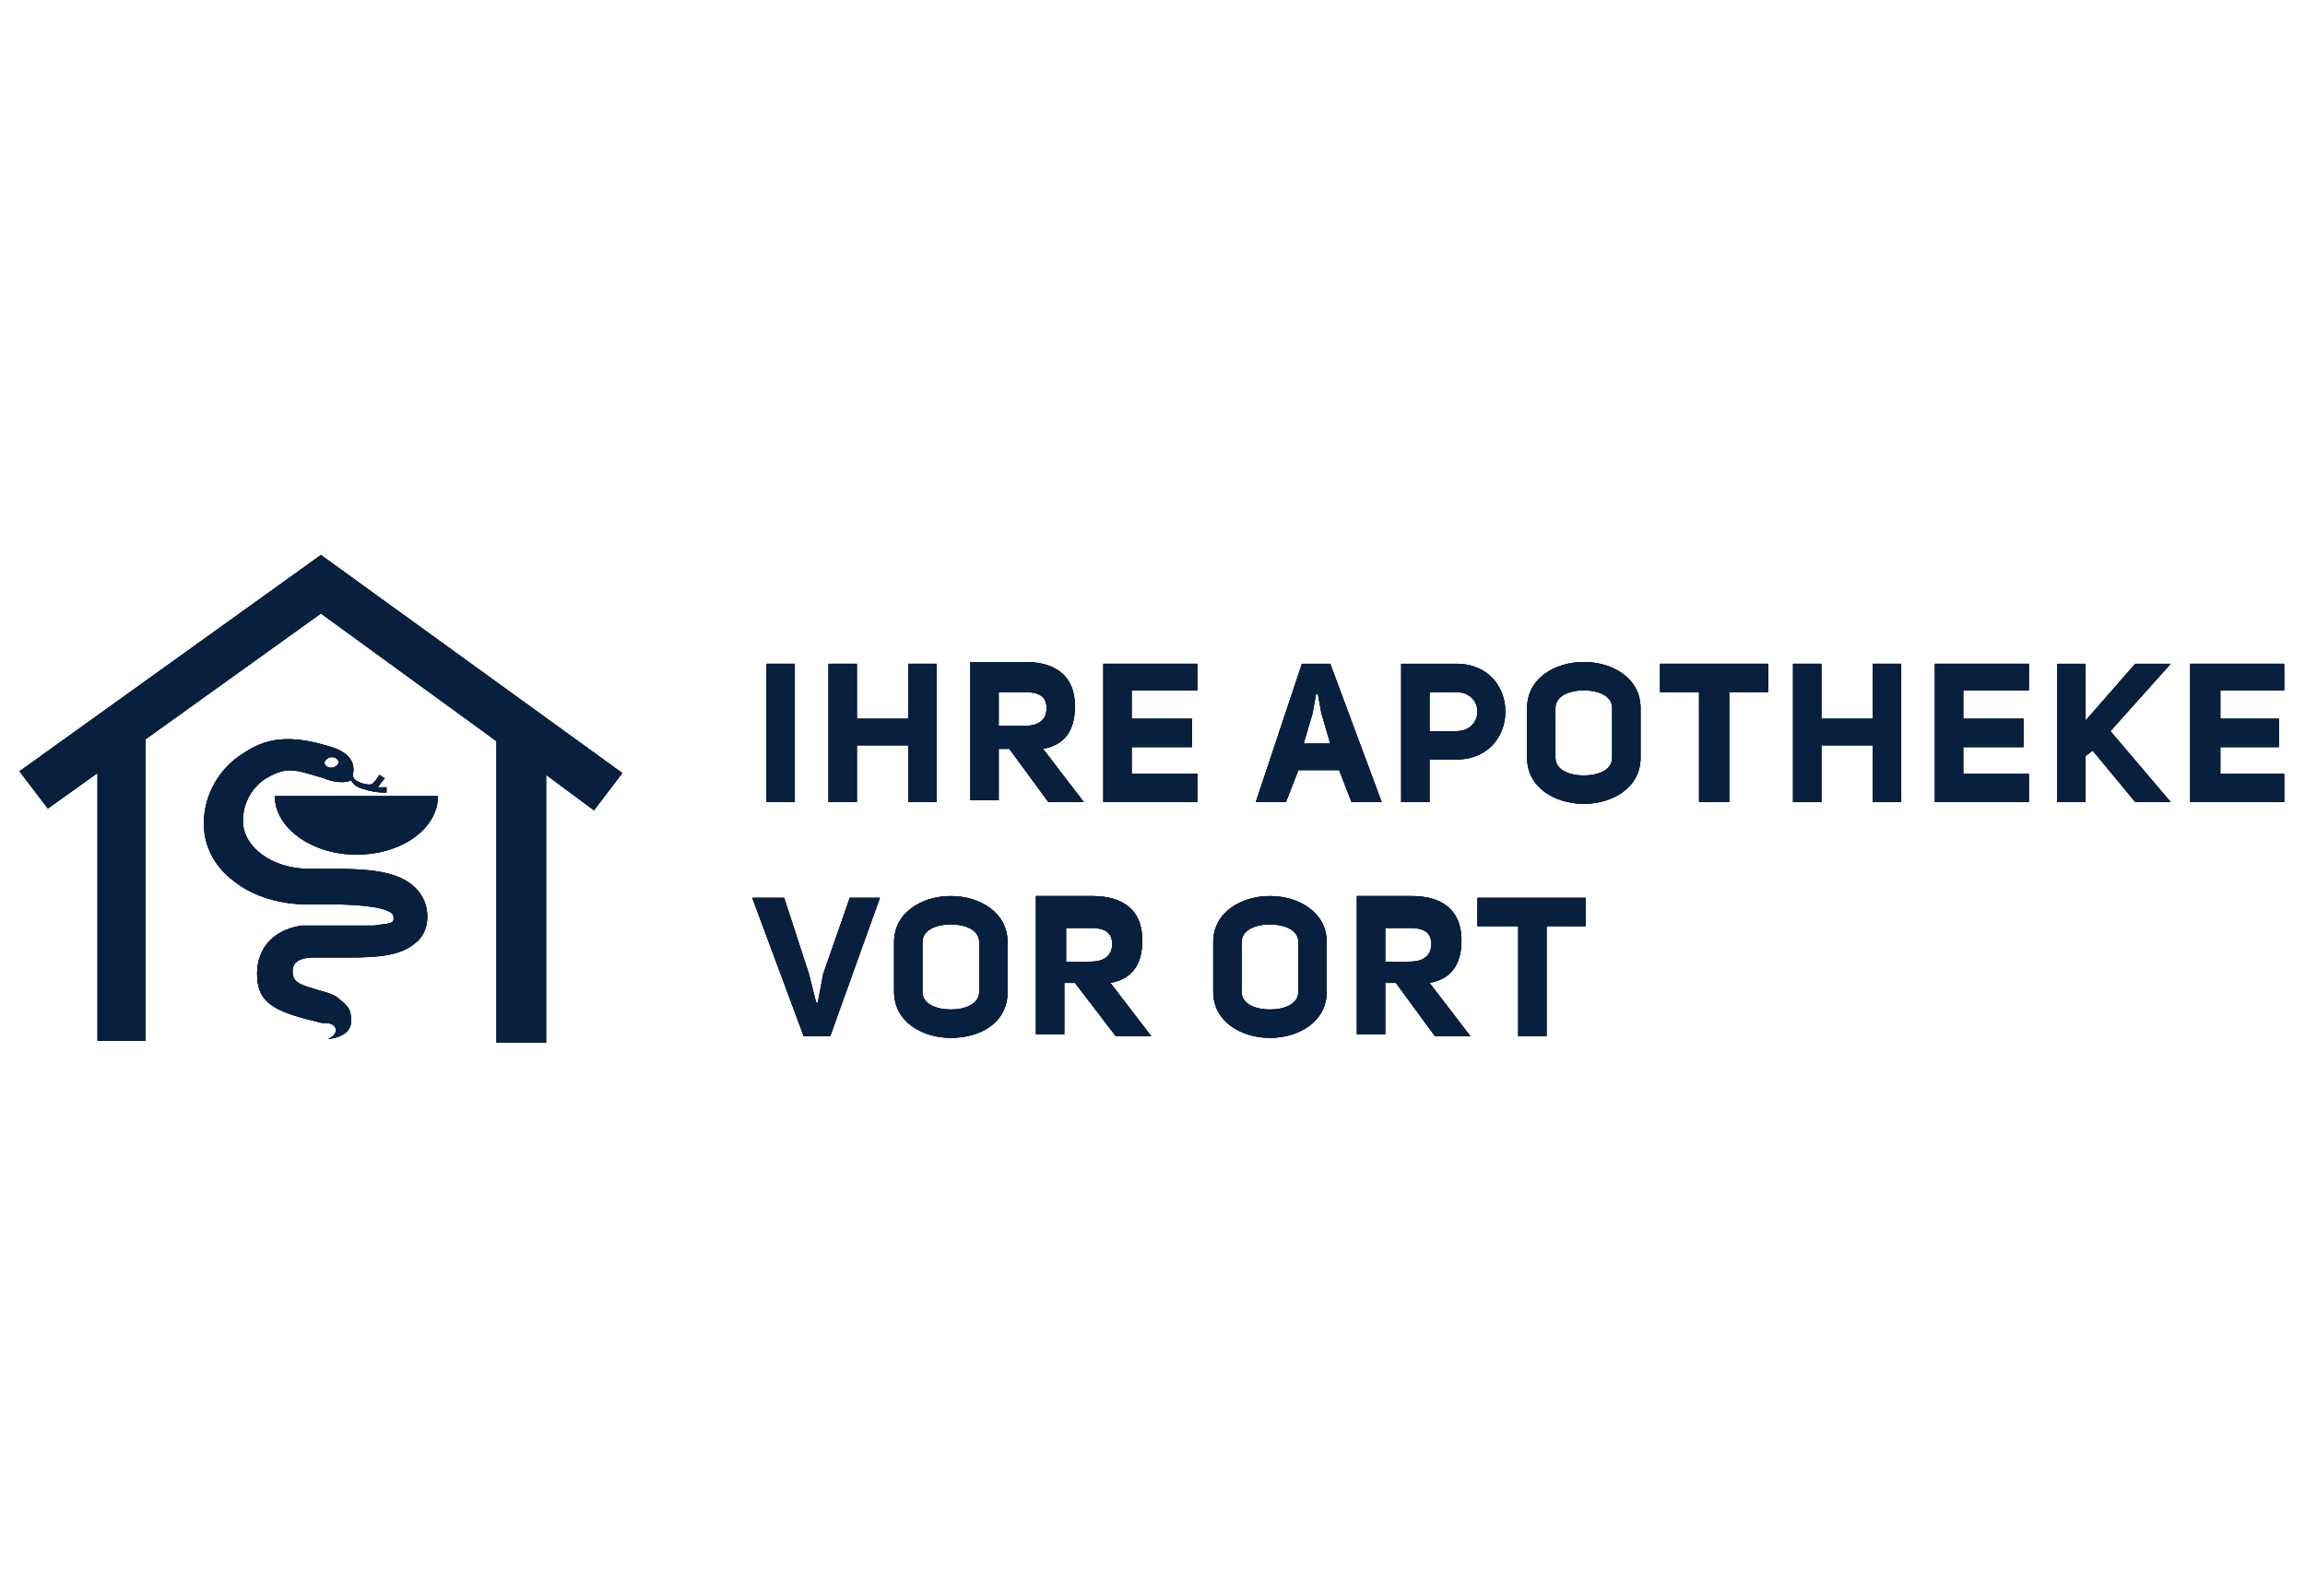 <?xml version="1.0" encoding="utf-8"?>
<!-- Generator: Adobe Illustrator 27.1.0, SVG Export Plug-In . SVG Version: 6.00 Build 0)  -->
<svg version="1.1" id="Layer_1" xmlns="http://www.w3.org/2000/svg" xmlns:xlink="http://www.w3.org/1999/xlink" x="0px" y="0px"
	 viewBox="0 0 130 90" style="enable-background:new 0 0 130 90;" xml:space="preserve">
<style type="text/css">
	.st0{fill:#091F3E;}
	.st1{fill-rule:evenodd;clip-rule:evenodd;fill:#091F3E;}
	.st2{fill:#FFFFFF;}
	.st3{fill-rule:evenodd;clip-rule:evenodd;fill:#FFFFFF;}
	.st4{fill:none;}
	.st5{opacity:0.25;fill-rule:evenodd;clip-rule:evenodd;fill:#FFFFFF;}
	.st6{opacity:0.4;fill-rule:evenodd;clip-rule:evenodd;fill:#091F3E;enable-background:new    ;}
	.st7{fill:#009BCA;}
	.st8{fill:#103766;}
	.st9{fill:#175299;}
	.st10{fill:#00BAE5;}
	.st11{fill:#00DBFF;}
</style>
<g id="Page-1_00000030477750621255414430000010647994630530937475_">
	
		<g id="brns_grafik_website_00000099646557968236917240000005380371281686137758_" transform="translate(-582, -516)">
		<g id="Group_00000034807080209837234210000015796613221213076147_" transform="translate(582, 516)">
			<g id="IHRE-APOTHEKE-VOR-OR_00000021833202052606116440000009457382964931946926_" transform="translate(48.826, 7.135)">
				<polygon id="Path_00000149384004494011970160000018008544081570790045_" class="st0" points="-4,30.3 -5.6,30.3 -5.6,38.1 
					-4,38.1 				"/>
				<polygon id="Path_00000019661987526701405620000013354900769815415735_" class="st0" points="-0.5,34.9 2.4,34.9 2.4,38.1 
					4,38.1 4,30.3 2.4,30.3 2.4,33.4 -0.5,33.4 -0.5,30.3 -2.1,30.3 -2.1,38.1 -0.5,38.1 				"/>
				<path id="Shape_00000085229765038921373610000013922138242499679620_" class="st0" d="M10.3,38.1h2l-2.3-3
					c1.1-0.2,1.8-0.9,1.8-2.4c0-1.8-1.2-2.5-2.8-2.5H5.9v7.8h1.6v-2.9h0.6L10.3,38.1z M7.5,33.7v-1.8H9c0.7,0,1.2,0.2,1.2,0.9
					c0,0.7-0.5,1-1.2,1H7.5z"/>
				<polygon id="Path_00000124133034276814537370000004043590505633067424_" class="st0" points="15,31.8 18.7,31.8 18.7,30.3 
					13.4,30.3 13.4,38.1 18.7,38.1 18.7,36.5 15,36.5 15,35 18.4,35 18.4,33.4 15,33.4 				"/>
				<path id="Shape_00000071538121228428929590000016424536193714225823_" class="st0" d="M26.2,30.3h-1.6L22,38.1h1.7l0.7-1.8h2.3
					l0.7,1.8h1.7L26.2,30.3z M25.2,33.1l0.2-1.1h0.1l0.2,1.1l0.5,1.7h-1.5L25.2,33.1z"/>
				<path id="Shape_00000038375221997476651690000005865227647546766234_" class="st0" d="M30.2,38.1h1.6v-2.4h1.5
					c3.7,0,3.7-5.4,0-5.4h-3.1V38.1z M31.8,34.1v-2.2h1.5c1.6,0,1.6,2.2,0,2.2H31.8z"/>
				<path id="Shape_00000034784907368087064360000006335749723188237744_" class="st0" d="M37.3,35.6c0,1.7,1.6,2.6,3.2,2.6
					s3.2-0.9,3.2-2.6v-2.8c0-1.7-1.6-2.6-3.2-2.6c-1.6,0-3.2,0.9-3.2,2.6V35.6z M38.9,32.8c0-0.7,0.8-1,1.6-1c0.8,0,1.6,0.3,1.6,1
					v2.8c0,0.7-0.8,1-1.6,1c-0.8,0-1.6-0.3-1.6-1V32.8z"/>
				<polygon id="Path_00000122681009947981369030000002878603605500646792_" class="st0" points="50.9,31.9 50.9,30.3 44.8,30.3 
					44.8,31.9 47,31.9 47,38.1 48.7,38.1 48.7,31.9 				"/>
				<polygon id="Path_00000064355699850265893270000015082733788706437526_" class="st0" points="53.9,34.9 56.8,34.9 56.8,38.1 
					58.4,38.1 58.4,30.3 56.8,30.3 56.8,33.4 53.9,33.4 53.9,30.3 52.3,30.3 52.3,38.1 53.9,38.1 				"/>
				<polygon id="Path_00000119802556828911425160000004613701667657525647_" class="st0" points="61.9,31.8 65.6,31.8 65.6,30.3 
					60.3,30.3 60.3,38.1 65.6,38.1 65.6,36.5 61.9,36.5 61.9,35 65.3,35 65.3,33.4 61.9,33.4 				"/>
				<polygon id="Path_00000058561673801066477690000013733758067488748433_" class="st0" points="68.8,33.5 68.8,30.3 67.2,30.3 
					67.2,38.1 68.8,38.1 68.8,35.5 69.2,35.2 71.6,38.1 73.6,38.1 70.2,34.1 73.6,30.3 71.6,30.3 				"/>
				<polygon id="Path_00000113315382125232243130000007877279216212778140_" class="st0" points="76.4,31.8 80,31.8 80,30.3 
					74.7,30.3 74.7,38.1 80,38.1 80,36.5 76.4,36.5 76.4,35 79.7,35 79.7,33.4 76.4,33.4 				"/>
				<polygon id="Path_00000125570540791830370240000015154111349100597652_" class="st0" points="-2.4,47.8 -2.7,49.4 -2.8,49.4 
					-3.2,47.8 -4.6,43.5 -6.4,43.5 -3.5,51.3 -2,51.3 0.8,43.5 -0.9,43.5 				"/>
				<path id="Shape_00000183234682523824814520000005783450386666845604_" class="st0" d="M1.6,48.8c0,1.7,1.6,2.6,3.2,2.6
					S8,50.6,8,48.8V46c0-1.7-1.6-2.6-3.2-2.6c-1.6,0-3.2,0.9-3.2,2.6V48.8z M3.2,46c0-0.7,0.8-1,1.6-1c0.8,0,1.6,0.3,1.6,1v2.8
					c0,0.7-0.8,1-1.6,1c-0.8,0-1.6-0.3-1.6-1V46z"/>
				<path id="Shape_00000036934764383537899020000009796839212916080770_" class="st0" d="M14.1,51.3h2l-2.3-3
					c1.1-0.2,1.8-0.9,1.8-2.4c0-1.8-1.2-2.5-2.8-2.5H9.6v7.8h1.6v-2.9h0.6L14.1,51.3z M11.3,47v-1.8h1.4c0.7,0,1.2,0.2,1.2,0.9
					c0,0.7-0.5,1-1.2,1H11.3z"/>
				<path id="Shape_00000169518454756777866090000010984141202865272977_" class="st0" d="M19.6,48.8c0,1.7,1.6,2.6,3.2,2.6
					s3.2-0.9,3.2-2.6V46c0-1.7-1.6-2.6-3.2-2.6c-1.6,0-3.2,0.9-3.2,2.6V48.8z M21.2,46c0-0.7,0.8-1,1.6-1c0.8,0,1.6,0.3,1.6,1v2.8
					c0,0.7-0.8,1-1.6,1c-0.8,0-1.6-0.3-1.6-1V46z"/>
				<path id="Shape_00000093857137972577074910000010494180334590316707_" class="st0" d="M32.1,51.3h2l-2.3-3
					c1.1-0.2,1.8-0.9,1.8-2.4c0-1.8-1.2-2.5-2.8-2.5h-3.1v7.8h1.6v-2.9h0.6L32.1,51.3z M29.3,47v-1.8h1.4c0.7,0,1.2,0.2,1.2,0.9
					c0,0.7-0.5,1-1.2,1H29.3z"/>
				<polygon id="Path_00000173882198060673065390000003909431905863939234_" class="st0" points="40.6,45.1 40.6,43.5 34.5,43.5 
					34.5,45.1 36.8,45.1 36.8,51.3 38.4,51.3 38.4,45.1 				"/>
			</g>
			<path id="Combined-Shape_00000088822970338991514010000012589712559573040257_" class="st0" d="M18.1,31.3l17,12.3l-1.6,2.1
				l-2.7-2l0,15.1H28l0-17l-9.9-7.2l-9.9,7.1l0,17H5.5l0-15.1l-2.8,2l-1.6-2.1L18.1,31.3z M18.9,42.2c0.5,0.2,1.2,0.6,1,1.5
				c0,0.3,0.3,0.4,0.6,0.5c0.5,0.1,0.5,0.1,0.9-0.5l0.3,0.2c-0.2,0.2-0.3,0.4-0.4,0.5c0.2,0,0.3,0,0.5,0v0.3c-0.6,0-1-0.1-1.3-0.2
				c-0.4-0.1-0.6-0.3-0.7-0.5c-0.3,0.2-1.1,0.1-1.5-0.1c-1.7-0.5-2.1-0.7-3.3,0c-0.8,0.5-1.3,1.4-1.3,2.4c0,1.5,1.7,2.7,3.7,2.7
				l0.8,0c1.3,0,2.4,0,3.4,0.2c2,0.4,2.5,1.6,2.5,2.5c0,0.8-0.4,1.3-0.7,1.5c-0.8,0.7-2.1,0.8-3.7,0.8c-0.3,0-0.7,0-1.1,0
				c-0.3,0-0.6,0-0.9,0c-1.2,0-1.2,0.6-1.2,0.8c0,0.5,0.3,0.7,1,0.9c0.9,0.3,1.3,0.3,1.7,0.7c0.5,0.4,0.6,0.6,0.6,1.2
				c0,0.5-0.4,0.9-1.3,1c0.7-0.3,0.5-0.9-0.1-0.9c-0.2,0-0.3,0-0.6-0.1c-2.6-0.6-3.3-1.2-3.3-2.7c0-1.1,0.6-2.4,2.5-2.7
				c0.1,0,0.3,0,0.4,0l1.3,0c0.9,0,1.7,0,2.4,0c0.7-0.1,0.9-0.1,1-0.2c0,0,0.1,0,0.1-0.2c0-0.2,0-0.4-0.9-0.6
				C20.2,51,19.1,51,17.8,51l-0.6,0l-0.3,0c-1.4-0.1-2.7-0.5-3.7-1.3c-1.1-0.8-1.7-2-1.7-3.2v-0.1c0-1.6,0.9-3.1,2.2-3.9
				C14.9,41.7,16.2,41.3,18.9,42.2z M24.7,44.9c0,1.8-2,3.3-4.6,3.3c-2.5,0-4.6-1.5-4.6-3.3H24.7z M18.7,42.7
				c-0.2,0-0.4,0.2-0.4,0.3c0,0.2,0.2,0.3,0.4,0.3c0.2,0,0.4-0.2,0.4-0.3C19.1,42.9,19,42.7,18.7,42.7z"/>
		</g>
	</g>
</g>
<g id="Page-1_00000103254379873292591180000001596929879439465394_">
	
		<g id="brns_grafik_website_00000117653290828111318080000006393758522261964710_" transform="translate(-582, -516)">
		<g id="Group_00000080178456698556049260000016149166798500766370_" transform="translate(582, 516)">
			<g id="IHRE-APOTHEKE-VOR-OR_00000081636924322807841400000014616229390410550708_" transform="translate(48.826, 7.135)">
				<polygon id="Path_00000170241759690840001360000003545664613614645162_" class="st0" points="-4,30.3 -5.6,30.3 -5.6,38.1 
					-4,38.1 				"/>
				<polygon id="Path_00000150070860784811792900000002164699720634116242_" class="st0" points="-0.5,34.9 2.4,34.9 2.4,38.1 
					4,38.1 4,30.3 2.4,30.3 2.4,33.4 -0.5,33.4 -0.5,30.3 -2.1,30.3 -2.1,38.1 -0.5,38.1 				"/>
				<path id="Shape_00000093879904244210121340000004528722495401008518_" class="st0" d="M10.3,38.1h2l-2.3-3
					c1.1-0.2,1.8-0.9,1.8-2.4c0-1.8-1.2-2.5-2.8-2.5H5.9v7.8h1.6v-2.9h0.6L10.3,38.1z M7.5,33.7v-1.8H9c0.7,0,1.2,0.2,1.2,0.9
					c0,0.7-0.5,1-1.2,1H7.5z"/>
				<polygon id="Path_00000158725059487500046650000004473305271312305298_" class="st0" points="15,31.8 18.7,31.8 18.7,30.3 
					13.4,30.3 13.4,38.1 18.7,38.1 18.7,36.5 15,36.5 15,35 18.4,35 18.4,33.4 15,33.4 				"/>
				<path id="Shape_00000004531652674211955610000009587519213848733105_" class="st0" d="M26.2,30.3h-1.6L22,38.1h1.7l0.7-1.8h2.3
					l0.7,1.8h1.7L26.2,30.3z M25.2,33.1l0.2-1.1h0.1l0.2,1.1l0.5,1.7h-1.5L25.2,33.1z"/>
				<path id="Shape_00000115507268302265356500000006389628996507513992_" class="st0" d="M30.2,38.1h1.6v-2.4h1.5
					c3.7,0,3.7-5.4,0-5.4h-3.1V38.1z M31.8,34.1v-2.2h1.5c1.6,0,1.6,2.2,0,2.2H31.8z"/>
				<path id="Shape_00000157298604062976434390000009468069537953077945_" class="st0" d="M37.3,35.6c0,1.7,1.6,2.6,3.2,2.6
					s3.2-0.9,3.2-2.6v-2.8c0-1.7-1.6-2.6-3.2-2.6c-1.6,0-3.2,0.9-3.2,2.6V35.6z M38.9,32.8c0-0.7,0.8-1,1.6-1c0.8,0,1.6,0.3,1.6,1
					v2.8c0,0.7-0.8,1-1.6,1c-0.8,0-1.6-0.3-1.6-1V32.8z"/>
				<polygon id="Path_00000124119441881711662880000000598142105748806567_" class="st0" points="50.9,31.9 50.9,30.3 44.8,30.3 
					44.8,31.9 47,31.9 47,38.1 48.7,38.1 48.7,31.9 				"/>
				<polygon id="Path_00000006668258123161696570000010915923893353886854_" class="st0" points="53.9,34.9 56.8,34.9 56.8,38.1 
					58.4,38.1 58.4,30.3 56.8,30.3 56.8,33.4 53.9,33.4 53.9,30.3 52.3,30.3 52.3,38.1 53.9,38.1 				"/>
				<polygon id="Path_00000154417075182695185830000002437930320192957881_" class="st0" points="61.9,31.8 65.6,31.8 65.6,30.3 
					60.3,30.3 60.3,38.1 65.6,38.1 65.6,36.5 61.9,36.5 61.9,35 65.3,35 65.3,33.4 61.9,33.4 				"/>
				<polygon id="Path_00000003084101564435527570000001586620643149069478_" class="st0" points="68.8,33.5 68.8,30.3 67.2,30.3 
					67.2,38.1 68.8,38.1 68.8,35.5 69.2,35.2 71.6,38.1 73.6,38.1 70.2,34.1 73.6,30.3 71.6,30.3 				"/>
				<polygon id="Path_00000117659462391924634340000005758804838619569057_" class="st0" points="76.4,31.8 80,31.8 80,30.3 
					74.7,30.3 74.7,38.1 80,38.1 80,36.5 76.4,36.5 76.4,35 79.7,35 79.7,33.4 76.4,33.4 				"/>
				<polygon id="Path_00000076563776487664570870000012444134976815712149_" class="st0" points="-2.4,47.8 -2.7,49.4 -2.8,49.4 
					-3.2,47.8 -4.6,43.5 -6.4,43.5 -3.5,51.3 -2,51.3 0.8,43.5 -0.9,43.5 				"/>
				<path id="Shape_00000165192236934768708000000013551541275400212366_" class="st0" d="M1.6,48.8c0,1.7,1.6,2.6,3.2,2.6
					S8,50.6,8,48.8V46c0-1.7-1.6-2.6-3.2-2.6c-1.6,0-3.2,0.9-3.2,2.6V48.8z M3.2,46c0-0.7,0.8-1,1.6-1c0.8,0,1.6,0.3,1.6,1v2.8
					c0,0.7-0.8,1-1.6,1c-0.8,0-1.6-0.3-1.6-1V46z"/>
				<path id="Shape_00000001647331050559331950000001069090940378239875_" class="st0" d="M14.1,51.3h2l-2.3-3
					c1.1-0.2,1.8-0.9,1.8-2.4c0-1.8-1.2-2.5-2.8-2.5H9.6v7.8h1.6v-2.9h0.6L14.1,51.3z M11.3,47v-1.8h1.4c0.7,0,1.2,0.2,1.2,0.9
					c0,0.7-0.5,1-1.2,1H11.3z"/>
				<path id="Shape_00000015350120399856634620000010528487678329869699_" class="st0" d="M19.6,48.8c0,1.7,1.6,2.6,3.2,2.6
					s3.2-0.9,3.2-2.6V46c0-1.7-1.6-2.6-3.2-2.6c-1.6,0-3.2,0.9-3.2,2.6V48.8z M21.2,46c0-0.7,0.8-1,1.6-1c0.8,0,1.6,0.3,1.6,1v2.8
					c0,0.7-0.8,1-1.6,1c-0.8,0-1.6-0.3-1.6-1V46z"/>
				<path id="Shape_00000014596360376630898260000014545495902313861513_" class="st0" d="M32.1,51.3h2l-2.3-3
					c1.1-0.2,1.8-0.9,1.8-2.4c0-1.8-1.2-2.5-2.8-2.5h-3.1v7.8h1.6v-2.9h0.6L32.1,51.3z M29.3,47v-1.8h1.4c0.7,0,1.2,0.2,1.2,0.9
					c0,0.7-0.5,1-1.2,1H29.3z"/>
				<polygon id="Path_00000069398682573470091310000007395587153964634757_" class="st0" points="40.6,45.1 40.6,43.5 34.5,43.5 
					34.5,45.1 36.8,45.1 36.8,51.3 38.4,51.3 38.4,45.1 				"/>
			</g>
			<path id="Combined-Shape_00000162350196046614458760000018211513091341313679_" class="st0" d="M18.1,31.3l17,12.3l-1.6,2.1
				l-2.7-2l0,15.1H28l0-17l-9.9-7.2l-9.9,7.1l0,17H5.5l0-15.1l-2.8,2l-1.6-2.1L18.1,31.3z M18.9,42.2c0.5,0.2,1.2,0.6,1,1.5
				c0,0.3,0.3,0.4,0.6,0.5c0.5,0.1,0.5,0.1,0.9-0.5l0.3,0.2c-0.2,0.2-0.3,0.4-0.4,0.5c0.2,0,0.3,0,0.5,0v0.3c-0.6,0-1-0.1-1.3-0.2
				c-0.4-0.1-0.6-0.3-0.7-0.5c-0.3,0.2-1.1,0.1-1.5-0.1c-1.7-0.5-2.1-0.7-3.3,0c-0.8,0.5-1.3,1.4-1.3,2.4c0,1.5,1.7,2.7,3.7,2.7
				l0.8,0c1.3,0,2.4,0,3.4,0.2c2,0.4,2.5,1.6,2.5,2.5c0,0.8-0.4,1.3-0.7,1.5c-0.8,0.7-2.1,0.8-3.7,0.8c-0.3,0-0.7,0-1.1,0
				c-0.3,0-0.6,0-0.9,0c-1.2,0-1.2,0.6-1.2,0.8c0,0.5,0.3,0.7,1,0.9c0.9,0.3,1.3,0.3,1.7,0.7c0.5,0.4,0.6,0.6,0.6,1.2
				c0,0.5-0.4,0.9-1.3,1c0.7-0.3,0.5-0.9-0.1-0.9c-0.2,0-0.3,0-0.6-0.1c-2.6-0.6-3.3-1.2-3.3-2.7c0-1.1,0.6-2.4,2.5-2.7
				c0.1,0,0.3,0,0.4,0l1.3,0c0.9,0,1.7,0,2.4,0c0.7-0.1,0.9-0.1,1-0.2c0,0,0.1,0,0.1-0.2c0-0.2,0-0.4-0.9-0.6
				C20.2,51,19.1,51,17.8,51l-0.6,0l-0.3,0c-1.4-0.1-2.7-0.5-3.7-1.3c-1.1-0.8-1.7-2-1.7-3.2v-0.1c0-1.6,0.9-3.1,2.2-3.9
				C14.9,41.7,16.2,41.3,18.9,42.2z M24.7,44.9c0,1.8-2,3.3-4.6,3.3c-2.5,0-4.6-1.5-4.6-3.3H24.7z M18.7,42.7
				c-0.2,0-0.4,0.2-0.4,0.3c0,0.2,0.2,0.3,0.4,0.3c0.2,0,0.4-0.2,0.4-0.3C19.1,42.9,19,42.7,18.7,42.7z"/>
		</g>
	</g>
</g>
<g id="Page-1_00000109744466021767142020000009397562668054738087_">
	
		<g id="brns_grafik_website_00000133501972146421514170000014301145003368293271_" transform="translate(-582, -516)">
		<g id="Group_00000158707532814393059820000008026814447766471810_" transform="translate(582, 516)">
			<g id="IHRE-APOTHEKE-VOR-OR_00000036966449161894110590000000191391307649530257_" transform="translate(48.826, 7.135)">
				<polygon id="Path_00000164486396927107742200000001602540621037535149_" class="st0" points="-4,30.3 -5.6,30.3 -5.6,38.1 
					-4,38.1 				"/>
				<polygon id="Path_00000043429745578200931630000014251547380345678213_" class="st0" points="-0.5,34.9 2.4,34.9 2.4,38.1 
					4,38.1 4,30.3 2.4,30.3 2.4,33.4 -0.5,33.4 -0.5,30.3 -2.1,30.3 -2.1,38.1 -0.5,38.1 				"/>
				<path id="Shape_00000104667913605534204620000016066970222048250543_" class="st0" d="M10.3,38.1h2l-2.3-3
					c1.1-0.2,1.8-0.9,1.8-2.4c0-1.8-1.2-2.5-2.8-2.5H5.9v7.8h1.6v-2.9h0.6L10.3,38.1z M7.5,33.7v-1.8H9c0.7,0,1.2,0.2,1.2,0.9
					c0,0.7-0.5,1-1.2,1H7.5z"/>
				<polygon id="Path_00000128444884676914853130000000057301867509803412_" class="st0" points="15,31.8 18.7,31.8 18.7,30.3 
					13.4,30.3 13.4,38.1 18.7,38.1 18.7,36.5 15,36.5 15,35 18.4,35 18.4,33.4 15,33.4 				"/>
				<path id="Shape_00000011714672267033961760000013340363304122870967_" class="st0" d="M26.2,30.3h-1.6L22,38.1h1.7l0.7-1.8h2.3
					l0.7,1.8h1.7L26.2,30.3z M25.2,33.1l0.2-1.1h0.1l0.2,1.1l0.5,1.7h-1.5L25.2,33.1z"/>
				<path id="Shape_00000144311062831452907330000013839841870611176348_" class="st0" d="M30.2,38.1h1.6v-2.4h1.5
					c3.7,0,3.7-5.4,0-5.4h-3.1V38.1z M31.8,34.1v-2.2h1.5c1.6,0,1.6,2.2,0,2.2H31.8z"/>
				<path id="Shape_00000104698575420423793180000004316197825268348309_" class="st0" d="M37.3,35.6c0,1.7,1.6,2.6,3.2,2.6
					s3.2-0.9,3.2-2.6v-2.8c0-1.7-1.6-2.6-3.2-2.6c-1.6,0-3.2,0.9-3.2,2.6V35.6z M38.9,32.8c0-0.7,0.8-1,1.6-1c0.8,0,1.6,0.3,1.6,1
					v2.8c0,0.7-0.8,1-1.6,1c-0.8,0-1.6-0.3-1.6-1V32.8z"/>
				<polygon id="Path_00000175285762237764387540000007877881309449772204_" class="st0" points="50.9,31.9 50.9,30.3 44.8,30.3 
					44.8,31.9 47,31.9 47,38.1 48.7,38.1 48.7,31.9 				"/>
				<polygon id="Path_00000034074151069499033470000007572657912148787093_" class="st0" points="53.9,34.9 56.8,34.9 56.8,38.1 
					58.4,38.1 58.4,30.3 56.8,30.3 56.8,33.4 53.9,33.4 53.9,30.3 52.3,30.3 52.3,38.1 53.9,38.1 				"/>
				<polygon id="Path_00000042717451809164066490000018435913707520819890_" class="st0" points="61.9,31.8 65.6,31.8 65.6,30.3 
					60.3,30.3 60.3,38.1 65.6,38.1 65.6,36.5 61.9,36.5 61.9,35 65.3,35 65.3,33.4 61.9,33.4 				"/>
				<polygon id="Path_00000000928745575786689200000012186709151558444955_" class="st0" points="68.8,33.5 68.8,30.3 67.2,30.3 
					67.2,38.1 68.8,38.1 68.8,35.5 69.2,35.2 71.6,38.1 73.6,38.1 70.2,34.1 73.6,30.3 71.6,30.3 				"/>
				<polygon id="Path_00000108309023079179047710000005996462251223833770_" class="st0" points="76.4,31.8 80,31.8 80,30.3 
					74.7,30.3 74.7,38.1 80,38.1 80,36.5 76.4,36.5 76.4,35 79.7,35 79.7,33.4 76.4,33.4 				"/>
				<polygon id="Path_00000150789651277884611130000008616206522247994497_" class="st0" points="-2.4,47.8 -2.7,49.4 -2.8,49.4 
					-3.2,47.8 -4.6,43.5 -6.4,43.5 -3.5,51.3 -2,51.3 0.8,43.5 -0.9,43.5 				"/>
				<path id="Shape_00000172439087729026927350000001200822210625150631_" class="st0" d="M1.6,48.8c0,1.7,1.6,2.6,3.2,2.6
					S8,50.6,8,48.8V46c0-1.7-1.6-2.6-3.2-2.6c-1.6,0-3.2,0.9-3.2,2.6V48.8z M3.2,46c0-0.7,0.8-1,1.6-1c0.8,0,1.6,0.3,1.6,1v2.8
					c0,0.7-0.8,1-1.6,1c-0.8,0-1.6-0.3-1.6-1V46z"/>
				<path id="Shape_00000141423916818032176340000005748517087155408777_" class="st0" d="M14.1,51.3h2l-2.3-3
					c1.1-0.2,1.8-0.9,1.8-2.4c0-1.8-1.2-2.5-2.8-2.5H9.6v7.8h1.6v-2.9h0.6L14.1,51.3z M11.3,47v-1.8h1.4c0.7,0,1.2,0.2,1.2,0.9
					c0,0.7-0.5,1-1.2,1H11.3z"/>
				<path id="Shape_00000112629791022497282970000006406855775686698917_" class="st0" d="M19.6,48.8c0,1.7,1.6,2.6,3.2,2.6
					s3.2-0.9,3.2-2.6V46c0-1.7-1.6-2.6-3.2-2.6c-1.6,0-3.2,0.9-3.2,2.6V48.8z M21.2,46c0-0.7,0.8-1,1.6-1c0.8,0,1.6,0.3,1.6,1v2.8
					c0,0.7-0.8,1-1.6,1c-0.8,0-1.6-0.3-1.6-1V46z"/>
				<path id="Shape_00000150078079200131942640000004372469505369886907_" class="st0" d="M32.1,51.3h2l-2.3-3
					c1.1-0.2,1.8-0.9,1.8-2.4c0-1.8-1.2-2.5-2.8-2.5h-3.1v7.8h1.6v-2.9h0.6L32.1,51.3z M29.3,47v-1.8h1.4c0.7,0,1.2,0.2,1.2,0.9
					c0,0.7-0.5,1-1.2,1H29.3z"/>
				<polygon id="Path_00000042704409167701986790000017777869492709466814_" class="st0" points="40.6,45.1 40.6,43.5 34.5,43.5 
					34.5,45.1 36.8,45.1 36.8,51.3 38.4,51.3 38.4,45.1 				"/>
			</g>
			<path id="Combined-Shape_00000047053003028923552770000011824958546825918908_" class="st0" d="M18.1,31.3l17,12.3l-1.6,2.1
				l-2.7-2l0,15.1H28l0-17l-9.9-7.2l-9.9,7.1l0,17H5.5l0-15.1l-2.8,2l-1.6-2.1L18.1,31.3z M18.9,42.2c0.5,0.2,1.2,0.6,1,1.5
				c0,0.3,0.3,0.4,0.6,0.5c0.5,0.1,0.5,0.1,0.9-0.5l0.3,0.2c-0.2,0.2-0.3,0.4-0.4,0.5c0.2,0,0.3,0,0.5,0v0.3c-0.6,0-1-0.1-1.3-0.2
				c-0.4-0.1-0.6-0.3-0.7-0.5c-0.3,0.2-1.1,0.1-1.5-0.1c-1.7-0.5-2.1-0.7-3.3,0c-0.8,0.5-1.3,1.4-1.3,2.4c0,1.5,1.7,2.7,3.7,2.7
				l0.8,0c1.3,0,2.4,0,3.4,0.2c2,0.4,2.5,1.6,2.5,2.5c0,0.8-0.4,1.3-0.7,1.5c-0.8,0.7-2.1,0.8-3.7,0.8c-0.3,0-0.7,0-1.1,0
				c-0.3,0-0.6,0-0.9,0c-1.2,0-1.2,0.6-1.2,0.8c0,0.5,0.3,0.7,1,0.9c0.9,0.3,1.3,0.3,1.7,0.7c0.5,0.4,0.6,0.6,0.6,1.2
				c0,0.5-0.4,0.9-1.3,1c0.7-0.3,0.5-0.9-0.1-0.9c-0.2,0-0.3,0-0.6-0.1c-2.6-0.6-3.3-1.2-3.3-2.7c0-1.1,0.6-2.4,2.5-2.7
				c0.1,0,0.3,0,0.4,0l1.3,0c0.9,0,1.7,0,2.4,0c0.7-0.1,0.9-0.1,1-0.2c0,0,0.1,0,0.1-0.2c0-0.2,0-0.4-0.9-0.6
				C20.2,51,19.1,51,17.8,51l-0.6,0l-0.3,0c-1.4-0.1-2.7-0.5-3.7-1.3c-1.1-0.8-1.7-2-1.7-3.2v-0.1c0-1.6,0.9-3.1,2.2-3.9
				C14.9,41.7,16.2,41.3,18.9,42.2z M24.7,44.9c0,1.8-2,3.3-4.6,3.3c-2.5,0-4.6-1.5-4.6-3.3H24.7z M18.7,42.7
				c-0.2,0-0.4,0.2-0.4,0.3c0,0.2,0.2,0.3,0.4,0.3c0.2,0,0.4-0.2,0.4-0.3C19.1,42.9,19,42.7,18.7,42.7z"/>
		</g>
	</g>
</g>
</svg>
